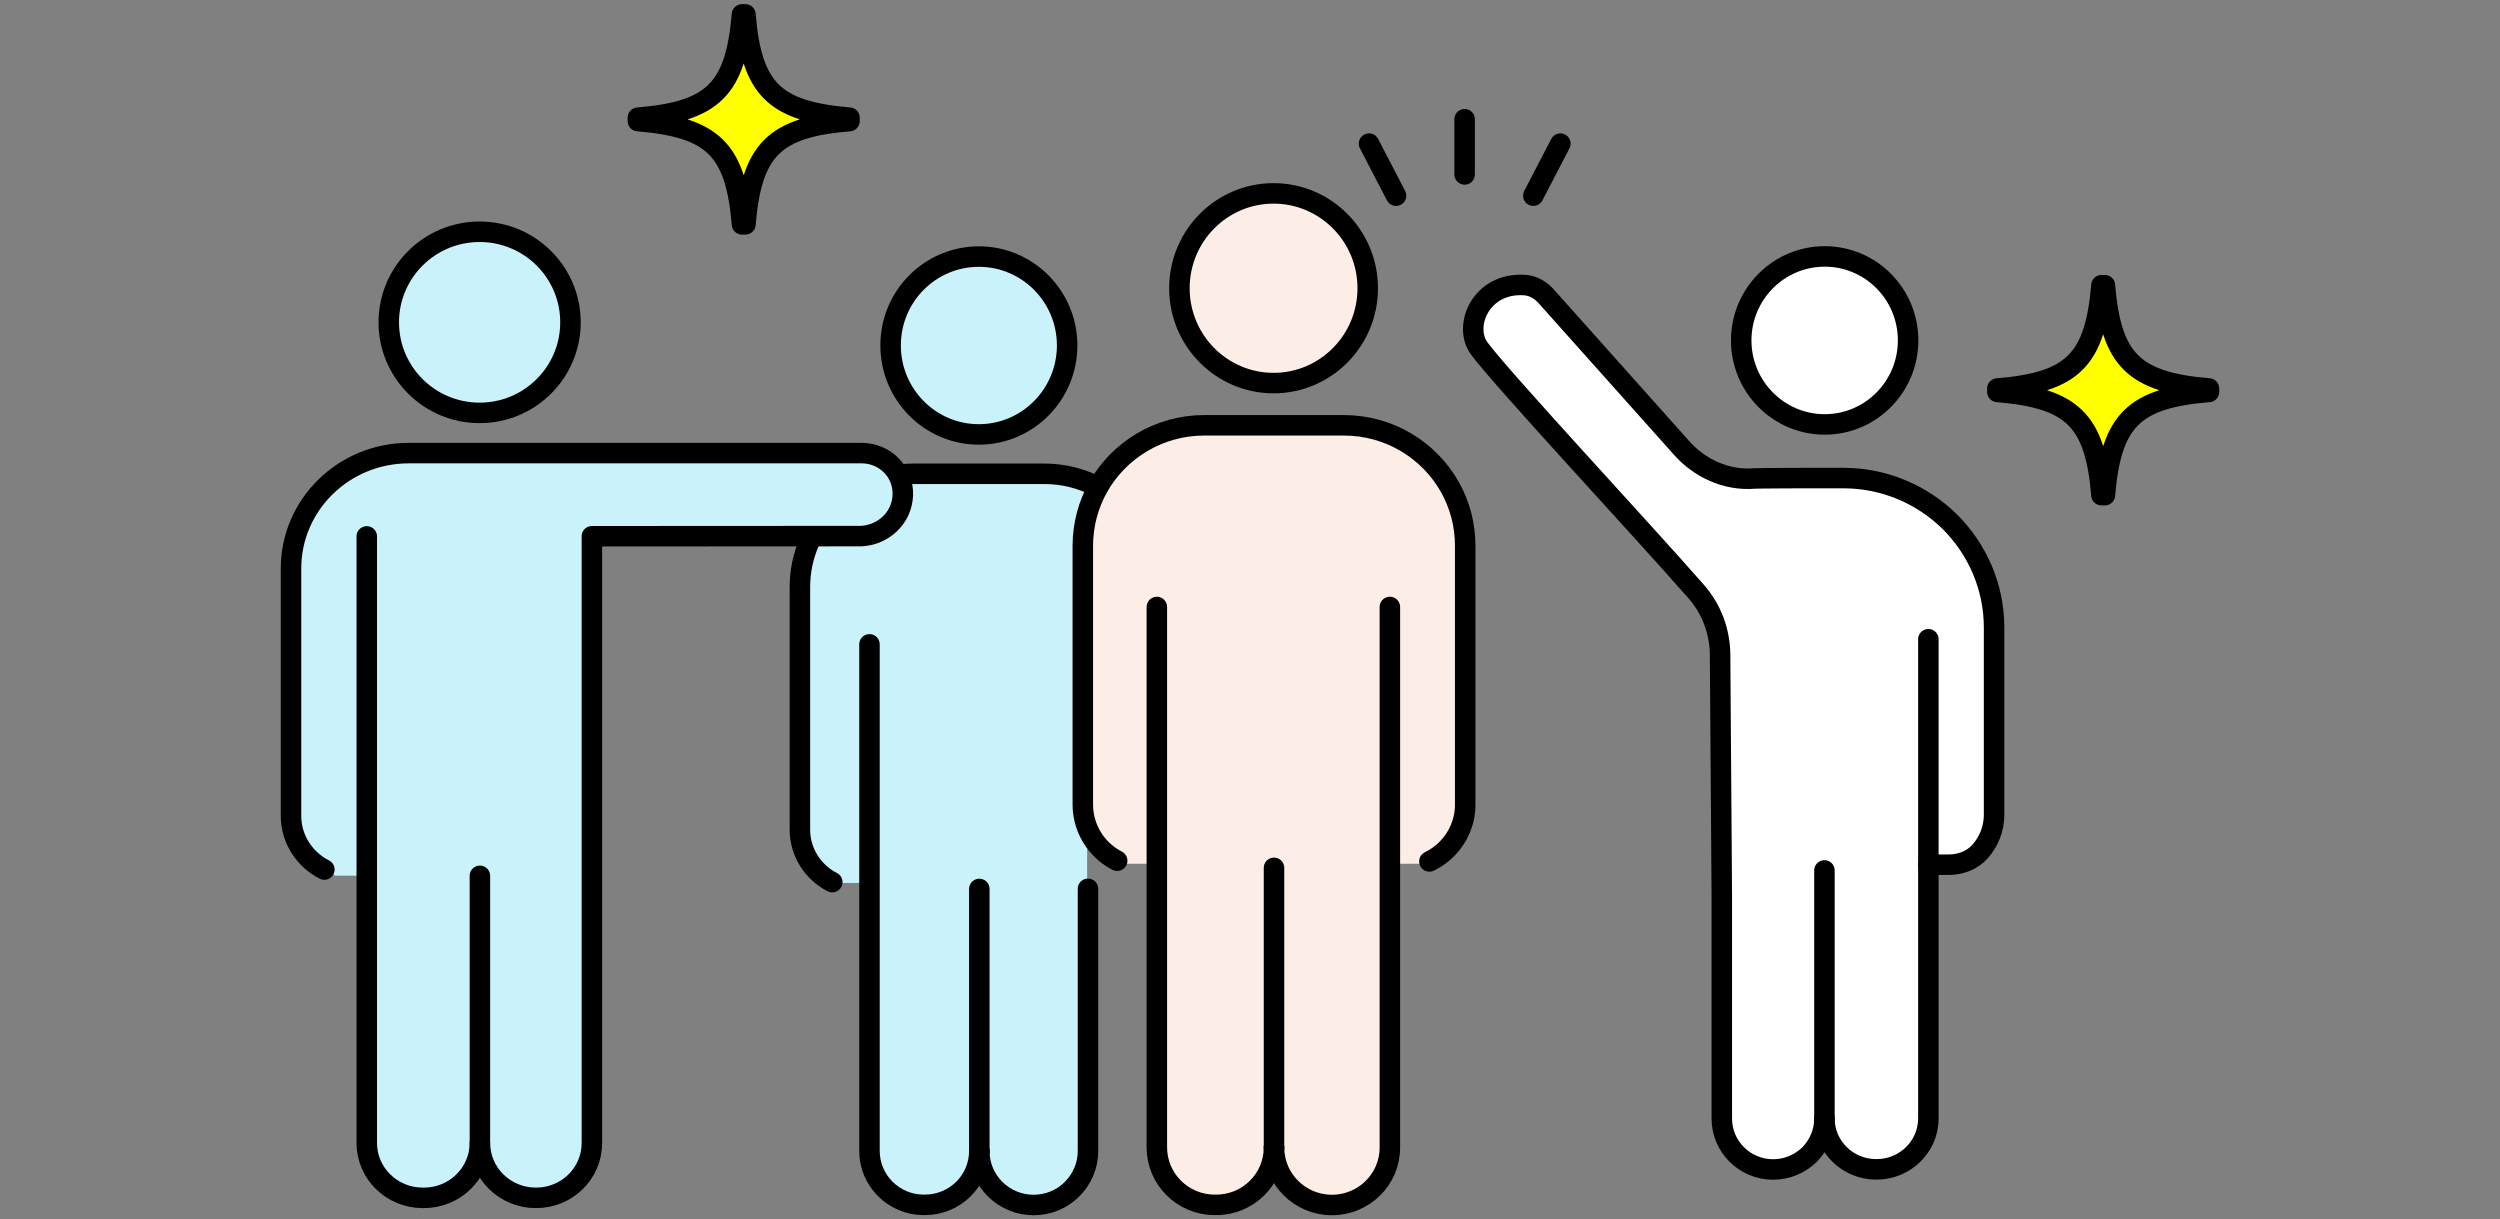 <svg width="244" height="119" viewBox="0 0 244 119" fill="none" xmlns="http://www.w3.org/2000/svg">
<rect x="0" y="0" width="244" height="119" fill="#808080" stroke="none"/>
<g clip-path="url(#clip0_249_9725)">
<path d="M105.683 78.521C105.683 79.858 106.118 81.097 106.847 82.113L106.104 82.878V85.704L106.188 86.748V112.346C106.188 113.794 105.599 115.116 104.631 116.063C103.676 117.023 102.344 117.608 100.884 117.608C97.952 117.608 95.581 115.256 95.581 112.346C95.581 115.256 93.196 117.594 90.263 117.594H90.151C87.233 117.594 84.862 115.228 84.862 112.332V86.177H81.845L81.242 86.094C79.376 85.147 78.085 83.198 78.085 80.971V57.294C78.085 51.183 83.066 46.242 89.225 46.242H101.951C103.831 46.242 105.627 46.715 107.17 47.536C106.216 49.234 105.683 51.183 105.683 53.257V78.521Z" fill="#CAF2FA"/>
<path d="M95.538 25.042C100.295 25.042 104.153 28.925 104.153 33.714C104.153 38.502 100.295 42.4 95.538 42.4C90.782 42.4 86.924 38.516 86.924 33.714C86.924 28.911 90.782 25.042 95.538 25.042Z" fill="#CAF2FA"/>
<path d="M135.652 84.298V111.998C135.652 113.543 135.02 114.949 133.996 115.965C132.972 116.982 131.555 117.608 129.997 117.608C126.869 117.608 124.343 115.089 124.343 111.998C124.343 115.102 121.804 117.608 118.675 117.594H118.549C115.434 117.594 112.908 115.075 112.908 111.984V84.298H109.976L109.036 83.992C108.166 83.546 107.408 82.892 106.847 82.113C106.118 81.097 105.683 79.858 105.683 78.521V53.257C105.683 51.183 106.23 49.234 107.17 47.536C109.204 43.931 113.091 41.495 117.552 41.495H131.148C135.61 41.495 139.496 43.931 141.516 47.536C142.47 49.234 143.004 51.183 143.004 53.257V78.521C143.004 80.192 142.33 81.709 141.236 82.823C140.745 83.324 140.155 83.755 139.51 84.061L138.626 84.298H135.638H135.652Z" fill="#FCEDE6"/>
<path d="M124.301 37.389C129.376 37.389 133.491 33.244 133.491 28.132C133.491 23.02 129.376 18.875 124.301 18.875C119.225 18.875 115.111 23.02 115.111 28.132C115.111 33.244 119.225 37.389 124.301 37.389Z" fill="#FCEDE6"/>
<path d="M124.301 37.389C129.376 37.389 133.491 33.244 133.491 28.132C133.491 23.02 129.376 18.875 124.301 18.875C119.225 18.875 115.111 23.02 115.111 28.132C115.111 33.244 119.225 37.389 124.301 37.389Z" stroke="black" stroke-width="2" stroke-linecap="round" stroke-linejoin="round"/>
<path d="M124.343 111.998C124.343 115.102 126.883 117.608 129.998 117.608C131.555 117.608 132.972 116.982 133.996 115.965C135.02 114.949 135.652 113.557 135.652 111.998V59.242" stroke="black" stroke-width="2" stroke-linecap="round" stroke-linejoin="round"/>
<path d="M124.343 84.702V111.984" stroke="black" stroke-width="2" stroke-linecap="round" stroke-linejoin="round"/>
<path d="M124.343 111.984C124.343 115.102 121.803 117.608 118.675 117.594H118.548C115.434 117.594 112.908 115.075 112.908 111.984V59.242" stroke="black" stroke-width="2" stroke-linecap="round" stroke-linejoin="round"/>
<path d="M109.036 84.006C108.166 83.56 107.408 82.906 106.847 82.126C106.118 81.11 105.683 79.871 105.683 78.535V53.271C105.683 51.197 106.23 49.248 107.17 47.55C109.204 43.945 113.091 41.509 117.552 41.509H131.148C135.61 41.509 139.496 43.945 141.516 47.55C142.47 49.248 143.004 51.197 143.004 53.271V78.535C143.004 80.206 142.33 81.723 141.236 82.836C140.745 83.338 140.155 83.769 139.51 84.075" stroke="black" stroke-width="2" stroke-linecap="round" stroke-linejoin="round"/>
<path d="M104.153 33.714C104.153 38.502 100.295 42.4 95.538 42.4C90.782 42.4 86.924 38.516 86.924 33.714C86.924 28.911 90.782 25.042 95.538 25.042C100.295 25.042 104.153 28.925 104.153 33.714Z" stroke="black" stroke-width="2" stroke-linecap="round" stroke-linejoin="round"/>
<path d="M95.581 112.346C95.581 115.256 97.952 117.608 100.884 117.608C102.343 117.608 103.676 117.023 104.63 116.063C105.584 115.116 106.188 113.794 106.188 112.346V86.748" stroke="black" stroke-width="2" stroke-linecap="round" stroke-linejoin="round"/>
<path d="M95.581 86.762V112.332" stroke="black" stroke-width="2" stroke-linecap="round" stroke-linejoin="round"/>
<path d="M95.581 112.332C95.581 115.256 93.195 117.594 90.263 117.594H90.151C87.233 117.594 84.861 115.228 84.861 112.332V62.889" stroke="black" stroke-width="2" stroke-linecap="round" stroke-linejoin="round"/>
<path d="M81.228 86.094C79.362 85.147 78.071 83.198 78.071 80.971V57.294C78.071 51.183 83.052 46.242 89.211 46.242H101.937C103.817 46.242 105.613 46.715 107.156 47.536" stroke="black" stroke-width="2" stroke-linecap="round" stroke-linejoin="round"/>
<path d="M188.196 84.382V109.159C188.196 111.887 185.951 114.114 183.201 114.128H183.088C181.713 114.128 180.437 113.571 179.539 112.68C178.613 111.79 178.052 110.551 178.052 109.173C178.052 110.537 177.49 111.776 176.592 112.694C175.666 113.585 174.418 114.142 173.043 114.142C170.265 114.142 168.034 111.901 168.034 109.173V87.416L167.865 63.864C167.837 61.595 167.024 59.437 165.536 57.739C160.051 51.475 146.834 37.305 144.379 34.034C142.737 31.862 144.505 27.505 148.84 27.826C149.64 27.895 150.384 28.313 150.987 29.023L164.049 43.652C165.831 45.699 168.483 46.923 171.191 46.701C171.471 46.673 176.228 46.659 176.228 46.659H179.904C183.944 46.659 187.634 48.301 190.3 50.932C192.952 53.577 194.607 57.238 194.607 61.247V79.51C194.607 80.902 194.088 82.154 193.232 83.115C192.475 83.964 191.338 84.395 190.202 84.395H188.196V84.382Z" fill="white"/>
<path d="M178.108 25.028C182.611 25.028 186.245 28.703 186.245 33.226C186.245 37.75 182.611 41.425 178.108 41.425C173.604 41.425 169.956 37.75 169.956 33.226C169.956 28.703 173.618 25.028 178.108 25.028Z" fill="white"/>
<path d="M169.942 33.226C169.942 37.75 173.604 41.425 178.094 41.425C182.583 41.425 186.231 37.75 186.231 33.226C186.231 28.703 182.597 25.028 178.094 25.028C173.59 25.028 169.942 28.703 169.942 33.226Z" stroke="black" stroke-width="2" stroke-linecap="round" stroke-linejoin="round"/>
<path d="M178.065 84.952V109.173C178.065 110.537 178.627 111.776 179.553 112.68C180.451 113.571 181.727 114.128 183.102 114.128H183.215C185.965 114.1 188.209 111.887 188.209 109.159V62.388" stroke="black" stroke-width="2" stroke-linecap="round" stroke-linejoin="round"/>
<path d="M178.066 109.173C178.066 110.537 177.504 111.776 176.607 112.694C175.681 113.585 174.432 114.142 173.057 114.142C170.279 114.142 168.048 111.901 168.048 109.173V87.416L167.88 63.864C167.852 61.595 167.038 59.437 165.551 57.739C160.065 51.475 146.848 37.305 144.393 34.034C142.751 31.862 144.519 27.505 148.854 27.826C149.654 27.895 150.398 28.313 151.001 29.023L164.063 43.652C165.845 45.699 168.497 46.923 171.205 46.701C171.485 46.673 176.242 46.659 176.242 46.659H179.918C183.958 46.659 187.648 48.301 190.314 50.932C192.966 53.577 194.622 57.238 194.622 61.247V79.51C194.622 80.902 194.102 82.154 193.247 83.115C192.489 83.964 191.353 84.395 190.216 84.395H188.21" stroke="black" stroke-width="2" stroke-linecap="round" stroke-linejoin="round"/>
<path d="M142.947 11.637V17.024" stroke="black" stroke-width="2" stroke-linecap="round" stroke-linejoin="round"/>
<path d="M133.617 14.017L136.255 19.098" stroke="black" stroke-width="2" stroke-linecap="round" stroke-linejoin="round"/>
<path d="M152.292 14.017L149.654 19.098" stroke="black" stroke-width="2" stroke-linecap="round" stroke-linejoin="round"/>
<path d="M46.839 111.567C46.839 114.532 44.384 116.912 41.367 116.912H41.241C38.224 116.912 35.797 114.518 35.797 111.553V85.467H32.739L31.644 84.869C29.722 83.908 28.389 81.904 28.389 79.635V55.484C28.389 49.262 33.538 44.223 39.88 44.223H56.843H84.118C86.405 44.251 88.173 46.088 88.103 48.301C88.075 48.998 87.878 49.652 87.555 50.222C86.798 51.517 85.353 52.366 83.739 52.324C83.739 52.324 62.441 52.338 57.755 52.338V111.553C57.755 114.518 55.313 116.912 52.297 116.912C49.281 116.912 46.825 114.518 46.825 111.553L46.839 111.567Z" fill="#CAF2FA"/>
<path d="M46.811 40.298C51.708 40.298 55.678 36.34 55.678 31.459C55.678 26.577 51.708 22.62 46.811 22.62C41.914 22.62 37.944 26.577 37.944 31.459C37.944 36.34 41.914 40.298 46.811 40.298Z" fill="#CAF2FA"/>
<path d="M46.811 40.298C51.708 40.298 55.678 36.34 55.678 31.459C55.678 26.577 51.708 22.62 46.811 22.62C41.914 22.62 37.944 26.577 37.944 31.459C37.944 36.34 41.914 40.298 46.811 40.298Z" stroke="black" stroke-width="2" stroke-linecap="round" stroke-linejoin="round"/>
<path d="M35.797 52.352V111.553C35.797 114.518 38.238 116.898 41.241 116.912H41.367C44.383 116.912 46.825 114.532 46.839 111.567" stroke="black" stroke-width="2" stroke-linecap="round" stroke-linejoin="round"/>
<path d="M46.839 85.481V111.539C46.839 114.518 49.28 116.912 52.311 116.912C55.341 116.912 57.769 114.518 57.769 111.553V52.338C62.469 52.338 83.753 52.324 83.753 52.324C85.352 52.366 86.811 51.517 87.569 50.222C87.892 49.666 88.088 48.998 88.116 48.301C88.186 46.074 86.419 44.251 84.132 44.223H56.856H53.405H39.894C33.552 44.223 28.403 49.262 28.403 55.484V79.635C28.403 81.904 29.736 83.894 31.658 84.869" stroke="black" stroke-width="2" stroke-linecap="round" stroke-linejoin="round"/>
<path d="M72.416 21.896H72.753C73.37 14.602 75.559 12.416 82.911 11.818V11.484C75.559 10.871 73.356 8.7 72.753 1.406H72.416C71.799 8.7 69.61 10.885 62.258 11.484V11.818C69.61 12.43 71.813 14.602 72.416 21.896Z" fill="#FFFF00" stroke="black" stroke-width="2" stroke-linecap="round" stroke-linejoin="round"/>
<path d="M205.102 48.329H205.439C206.056 41.035 208.245 38.85 215.597 38.252V37.917C208.245 37.305 206.042 35.133 205.439 27.84H205.102C204.485 35.133 202.296 37.319 194.944 37.917V38.252C202.296 38.864 204.499 41.035 205.102 48.329Z" fill="#FFFF00" stroke="black" stroke-width="2" stroke-linecap="round" stroke-linejoin="round"/>
</g>
<defs>
<clipPath id="clip0_249_9725">
<rect width="190" height="119" fill="white" transform="translate(27)"/>
</clipPath>
</defs>
</svg>
